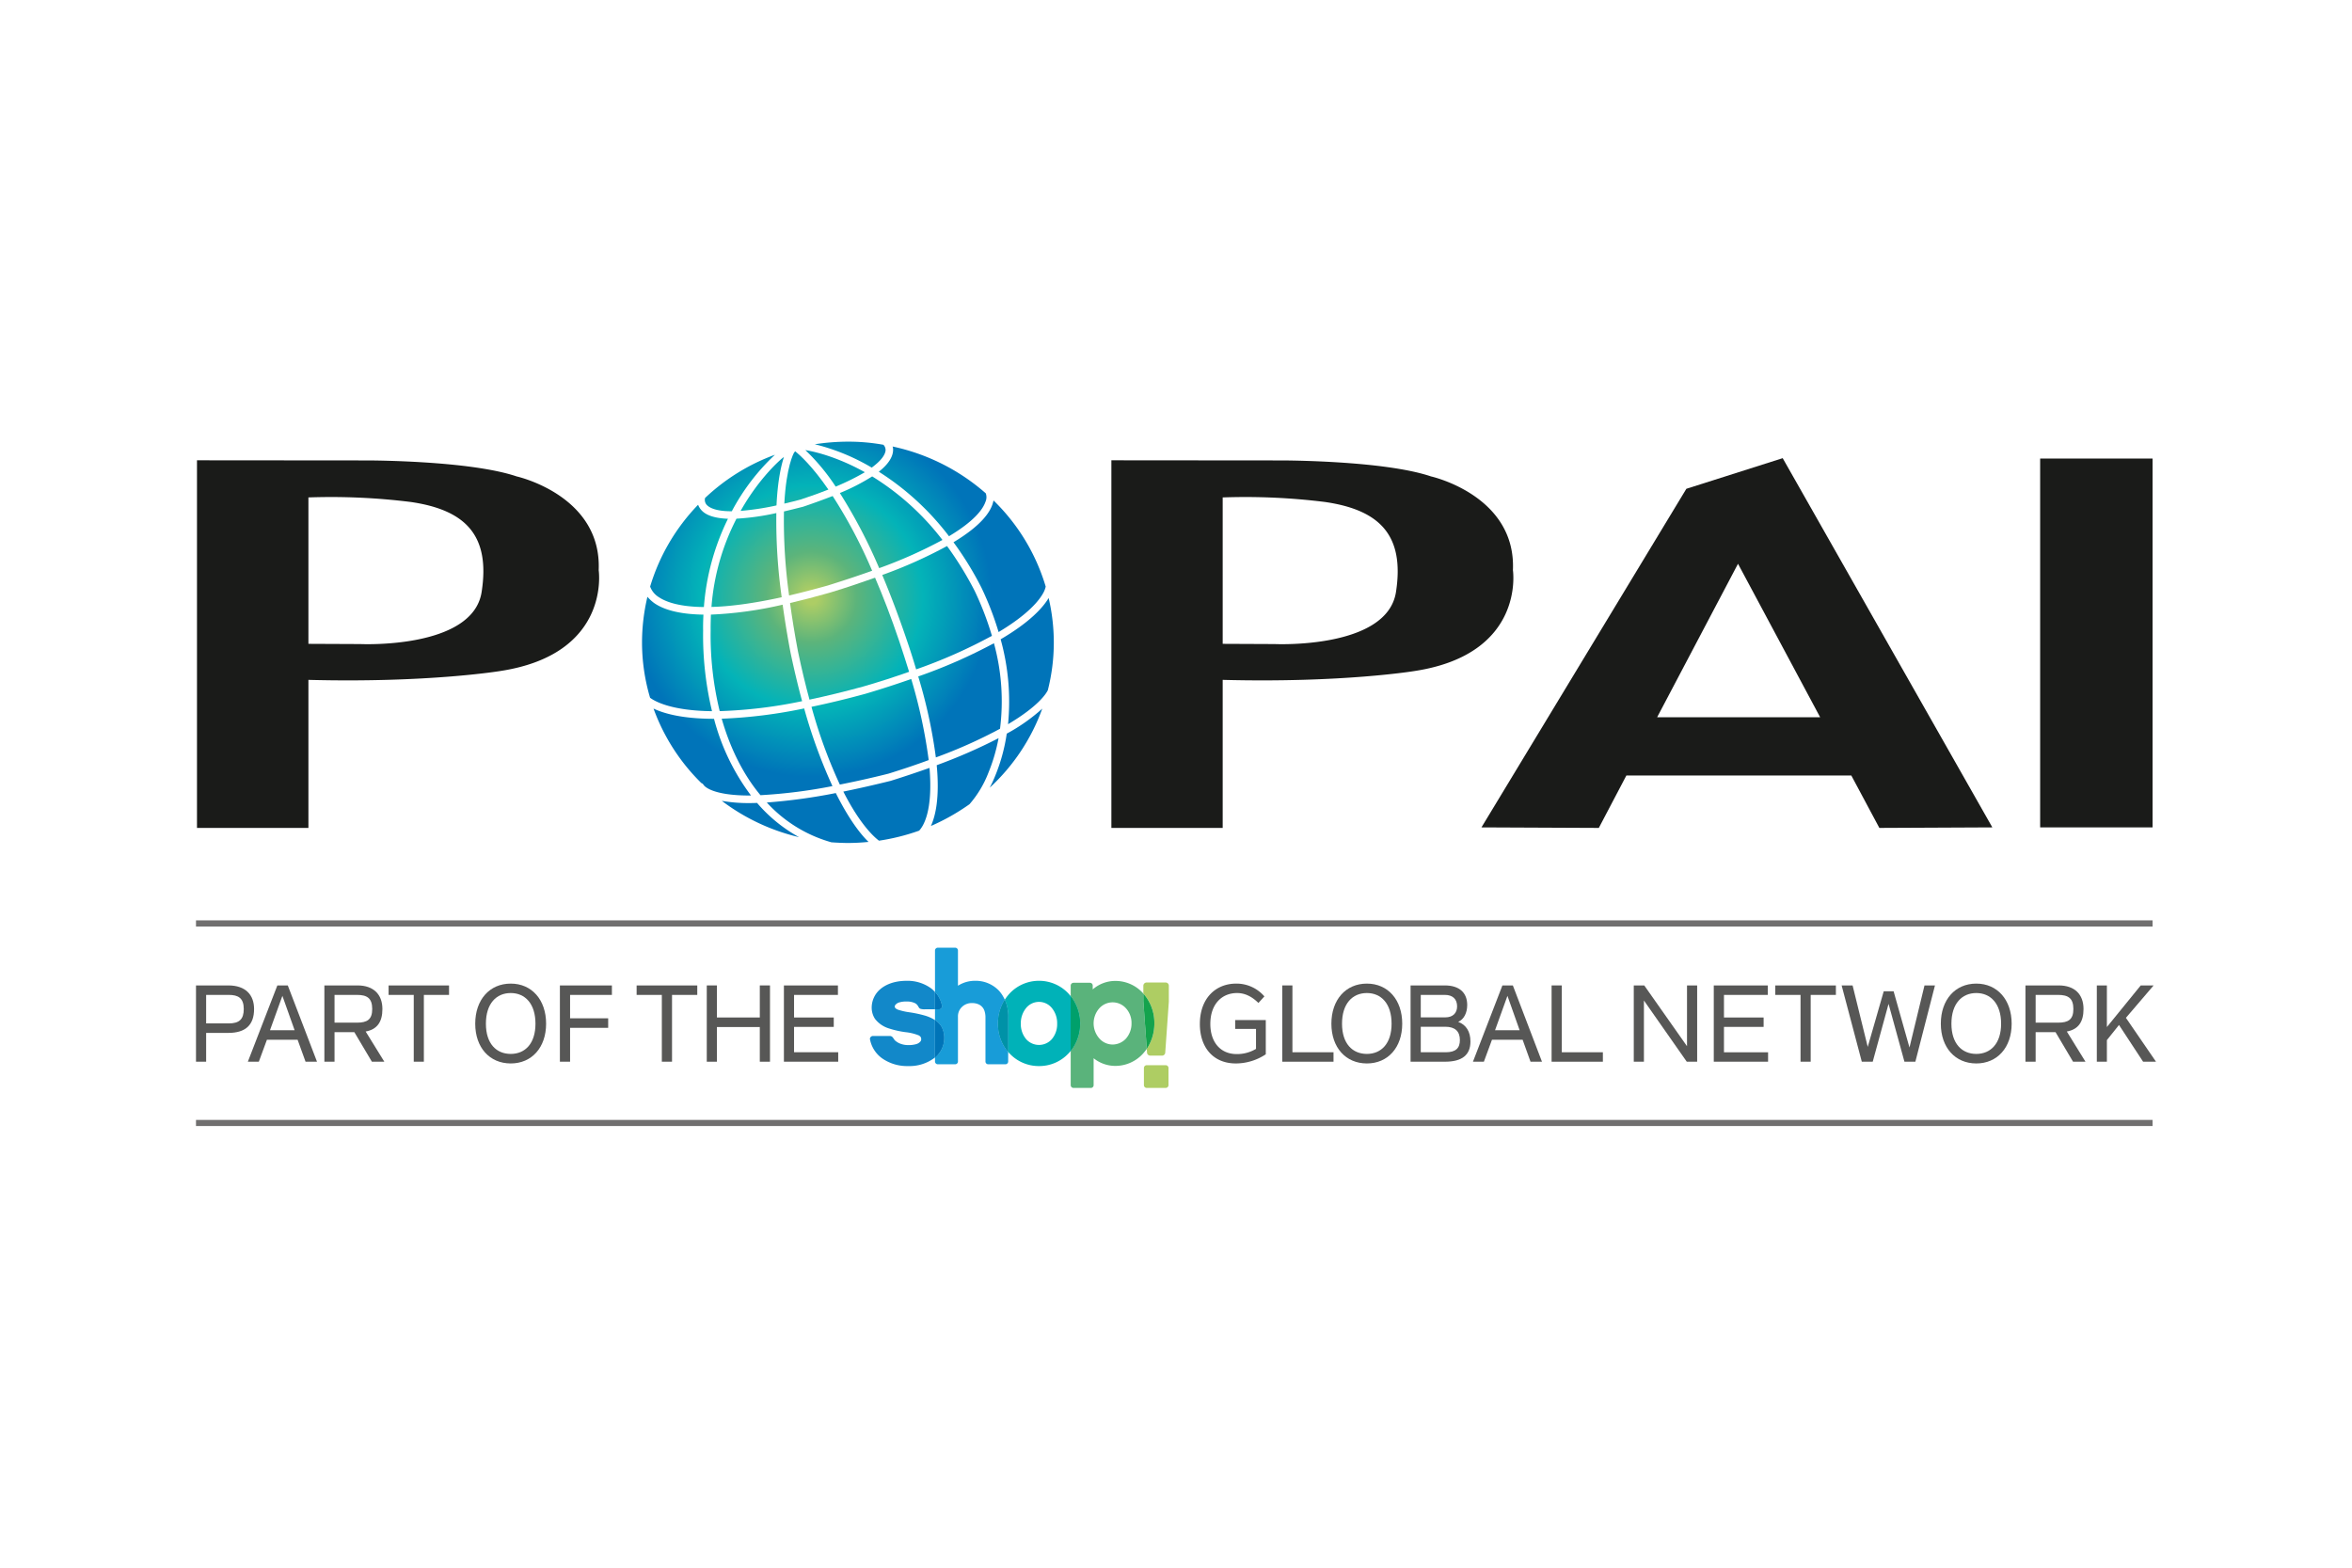 <svg id="Слой_1" data-name="Слой 1" xmlns="http://www.w3.org/2000/svg" xmlns:xlink="http://www.w3.org/1999/xlink" viewBox="0 0 900 600">
  <defs>
    <style>
      .cls-1 {
        fill: none;
      }

      .cls-2 {
        fill: #189cd8;
      }

      .cls-3 {
        fill: #00b2b8;
      }

      .cls-4 {
        fill: #0092a7;
      }

      .cls-5 {
        fill: #5ab37b;
      }

      .cls-6 {
        fill: #00a06b;
      }

      .cls-7 {
        fill: #aecd63;
      }

      .cls-8 {
        fill: #14a34d;
      }

      .cls-9 {
        fill: #1288c9;
      }

      .cls-10 {
        fill: #0074b8;
      }

      .cls-11 {
        fill: #575756;
      }

      .cls-12 {
        fill: #1a1b19;
      }

      .cls-13 {
        fill: #706f6f;
      }

      .cls-14 {
        fill: url(#New_Gradient_Swatch_1);
      }

      .cls-15 {
        fill: url(#New_Gradient_Swatch_1-2);
      }

      .cls-16 {
        fill: url(#New_Gradient_Swatch_1-3);
      }

      .cls-17 {
        fill: url(#New_Gradient_Swatch_1-4);
      }

      .cls-18 {
        fill: url(#New_Gradient_Swatch_1-5);
      }

      .cls-19 {
        fill: url(#New_Gradient_Swatch_1-6);
      }

      .cls-20 {
        fill: url(#New_Gradient_Swatch_1-7);
      }

      .cls-21 {
        fill: url(#New_Gradient_Swatch_1-8);
      }

      .cls-22 {
        fill: url(#New_Gradient_Swatch_1-9);
      }

      .cls-23 {
        fill: url(#New_Gradient_Swatch_1-10);
      }

      .cls-24 {
        fill: url(#New_Gradient_Swatch_1-11);
      }

      .cls-25 {
        fill: url(#New_Gradient_Swatch_1-12);
      }

      .cls-26 {
        fill: url(#New_Gradient_Swatch_1-13);
      }

      .cls-27 {
        fill: url(#New_Gradient_Swatch_1-14);
      }

      .cls-28 {
        fill: url(#New_Gradient_Swatch_1-15);
      }

      .cls-29 {
        fill: url(#New_Gradient_Swatch_1-16);
      }

      .cls-30 {
        fill: url(#New_Gradient_Swatch_1-17);
      }

      .cls-31 {
        fill: url(#New_Gradient_Swatch_1-18);
      }

      .cls-32 {
        fill: url(#New_Gradient_Swatch_1-19);
      }

      .cls-33 {
        fill: url(#New_Gradient_Swatch_1-20);
      }

      .cls-34 {
        fill: url(#New_Gradient_Swatch_1-21);
      }

      .cls-35 {
        fill: url(#New_Gradient_Swatch_1-22);
      }

      .cls-36 {
        fill: url(#New_Gradient_Swatch_1-23);
      }

      .cls-37 {
        fill: url(#New_Gradient_Swatch_1-24);
      }

      .cls-38 {
        fill: url(#New_Gradient_Swatch_1-25);
      }
    </style>
    <radialGradient id="New_Gradient_Swatch_1" data-name="New Gradient Swatch 1" cx="283.176" cy="101.53" r="79.81" gradientTransform="translate(66.381 141.069) scale(0.862)" gradientUnits="userSpaceOnUse">
      <stop offset="0.037" stop-color="#adcd65"/>
      <stop offset="0.252" stop-color="#5cb47b"/>
      <stop offset="0.62" stop-color="#03b3b8"/>
      <stop offset="1" stop-color="#0074b9"/>
    </radialGradient>
    <radialGradient id="New_Gradient_Swatch_1-2" cx="283.171" cy="101.499" r="79.827" xlink:href="#New_Gradient_Swatch_1"/>
    <radialGradient id="New_Gradient_Swatch_1-3" cx="283.208" cy="101.513" r="79.84" xlink:href="#New_Gradient_Swatch_1"/>
    <radialGradient id="New_Gradient_Swatch_1-4" cx="283.161" cy="101.504" r="79.849" xlink:href="#New_Gradient_Swatch_1"/>
    <radialGradient id="New_Gradient_Swatch_1-5" cx="283.186" cy="101.57" r="79.751" xlink:href="#New_Gradient_Swatch_1"/>
    <radialGradient id="New_Gradient_Swatch_1-6" cx="283.24" cy="101.48" r="79.902" xlink:href="#New_Gradient_Swatch_1"/>
    <radialGradient id="New_Gradient_Swatch_1-7" cx="283.182" cy="101.46" r="79.865" xlink:href="#New_Gradient_Swatch_1"/>
    <radialGradient id="New_Gradient_Swatch_1-8" cx="283.241" cy="101.507" r="79.781" xlink:href="#New_Gradient_Swatch_1"/>
    <radialGradient id="New_Gradient_Swatch_1-9" cx="283.152" cy="101.508" r="79.862" xlink:href="#New_Gradient_Swatch_1"/>
    <radialGradient id="New_Gradient_Swatch_1-10" cx="283.207" cy="101.709" r="80.011" xlink:href="#New_Gradient_Swatch_1"/>
    <radialGradient id="New_Gradient_Swatch_1-11" cx="283.199" cy="101.471" r="79.772" xlink:href="#New_Gradient_Swatch_1"/>
    <radialGradient id="New_Gradient_Swatch_1-12" cx="283.08" cy="101.476" r="79.911" xlink:href="#New_Gradient_Swatch_1"/>
    <radialGradient id="New_Gradient_Swatch_1-13" cx="283.202" cy="101.386" r="79.688" xlink:href="#New_Gradient_Swatch_1"/>
    <radialGradient id="New_Gradient_Swatch_1-14" cx="283.14" cy="101.524" r="79.87" xlink:href="#New_Gradient_Swatch_1"/>
    <radialGradient id="New_Gradient_Swatch_1-15" cx="283.22" cy="101.518" r="79.824" xlink:href="#New_Gradient_Swatch_1"/>
    <radialGradient id="New_Gradient_Swatch_1-16" cx="283.186" cy="101.486" r="79.87" xlink:href="#New_Gradient_Swatch_1"/>
    <radialGradient id="New_Gradient_Swatch_1-17" cx="283.196" cy="101.482" r="79.813" xlink:href="#New_Gradient_Swatch_1"/>
    <radialGradient id="New_Gradient_Swatch_1-18" cx="283.175" cy="101.575" r="79.8" xlink:href="#New_Gradient_Swatch_1"/>
    <radialGradient id="New_Gradient_Swatch_1-19" cx="283.144" cy="101.476" r="79.871" xlink:href="#New_Gradient_Swatch_1"/>
    <radialGradient id="New_Gradient_Swatch_1-20" cx="283.185" cy="101.529" r="79.837" xlink:href="#New_Gradient_Swatch_1"/>
    <radialGradient id="New_Gradient_Swatch_1-21" cx="283.175" cy="101.533" r="79.875" xlink:href="#New_Gradient_Swatch_1"/>
    <radialGradient id="New_Gradient_Swatch_1-22" cx="283.24" cy="101.508" r="79.782" xlink:href="#New_Gradient_Swatch_1"/>
    <radialGradient id="New_Gradient_Swatch_1-23" cx="283.213" cy="101.615" r="79.735" xlink:href="#New_Gradient_Swatch_1"/>
    <radialGradient id="New_Gradient_Swatch_1-24" cx="283.201" cy="101.479" r="79.858" xlink:href="#New_Gradient_Swatch_1"/>
    <radialGradient id="New_Gradient_Swatch_1-25" cx="283.192" cy="101.419" r="79.703" xlink:href="#New_Gradient_Swatch_1"/>
  </defs>
  <title>popai</title>
  <g>
    <g>
      <path class="cls-1" d="M425.728,383.626a6.909,6.909,0,0,0-5.121,2.333,8.712,8.712,0,0,0,.015,11.432,6.788,6.788,0,0,0,5.106,2.38,6.989,6.989,0,0,0,5.136-2.287,8.723,8.723,0,0,0,2.114-5.856,8.339,8.339,0,0,0-2.114-5.716A6.875,6.875,0,0,0,425.728,383.626Z"/>
      <path class="cls-1" d="M354.132,386.272a5.146,5.146,0,0,1-1.958-.18c-.61-.273-.657-.799-1.065-1.292a2.623,2.623,0,0,0-.986-.861,7.089,7.089,0,0,0-3.164-.634,9.167,9.167,0,0,0-3.022.399,2.932,2.932,0,0,0-1.347.94.915.915,0,0,0,.079,1.237,3.216,3.216,0,0,0,.986.572,24.669,24.669,0,0,0,4.306.978,43.868,43.868,0,0,1,5.826,1.229,14.807,14.807,0,0,1,3.993,1.762v-4.15h-3.648Z"/>
      <path class="cls-1" d="M397.571,383.446a6.512,6.512,0,0,0-4.885,2.302,9.208,9.208,0,0,0-2.068,6.084,8.917,8.917,0,0,0,2.052,5.895,6.56,6.56,0,0,0,9.803,0,8.833,8.833,0,0,0,2.051-5.895,9.124,9.124,0,0,0-2.067-6.084A6.513,6.513,0,0,0,397.571,383.446Z"/>
      <path class="cls-2" d="M384.48,382.616a13.004,13.004,0,0,0-2.177-3.398,12.297,12.297,0,0,0-9.286-3.836H373.002a12.038,12.038,0,0,0-6.436,1.887V365.782h0V363.77h0a1.084,1.084,0,0,0-1.049-1.066h-6.671a1.098,1.098,0,0,0-1.066,1.066h0v2.012h0v13.914a10.526,10.526,0,0,1,2.663,5.324v.032a1.038,1.038,0,0,1-.251.743,1.145,1.145,0,0,1-.892.478h-1.519v4.15c.188.141.313.235.501.368a7.259,7.259,0,0,1,1.973,2.208,8.821,8.821,0,0,1,1.018,4.314,9.623,9.623,0,0,1-3.493,7.423v1.543h0a1.085,1.085,0,0,0,1.066,1.057h6.671a1.071,1.071,0,0,0,1.049-1.057h0v-1.996h0V389.185a4.945,4.945,0,0,1,1.503-3.774,5.293,5.293,0,0,1,3.9-1.503,5.888,5.888,0,0,1,2.756.61,4.2,4.2,0,0,1,1.942,2.232,7.779,7.779,0,0,1,.423,2.435v17.092a1.064,1.064,0,0,0,1.066,1.057h6.561a1.064,1.064,0,0,0,1.065-1.057v-3.656a16.651,16.651,0,0,1-3.899-10.86A17.048,17.048,0,0,1,384.48,382.616Z"/>
      <path class="cls-3" d="M408.675,380.072a15.368,15.368,0,0,0-11.103-4.69h0a15.358,15.358,0,0,0-11.087,4.69,18.192,18.192,0,0,0-2.004,2.544,15.669,15.669,0,0,1,1.3,6.57v13.436c.22.258.47.516.705.751a15.316,15.316,0,0,0,11.087,4.643h0a15.298,15.298,0,0,0,11.103-4.643,14.312,14.312,0,0,0,1.033-1.143v-20.968C409.394,380.839,409.034,380.478,408.675,380.072Zm-6.201,17.656a6.56,6.56,0,0,1-9.803,0,8.917,8.917,0,0,1-2.052-5.895,9.208,9.208,0,0,1,2.068-6.084,6.336,6.336,0,0,1,9.771,0,9.124,9.124,0,0,1,2.067,6.084A8.833,8.833,0,0,1,402.473,397.727Z"/>
      <path class="cls-2" d="M384.48,382.616a17.048,17.048,0,0,0-2.599,9.146,16.651,16.651,0,0,0,3.899,10.86V389.185A15.669,15.669,0,0,0,384.48,382.616Z"/>
      <path class="cls-4" d="M384.48,382.616a17.048,17.048,0,0,0-2.599,9.146,16.651,16.651,0,0,0,3.899,10.86V389.185A15.669,15.669,0,0,0,384.48,382.616Z"/>
      <path class="cls-5" d="M437.504,383.235v-2.96c-.063-.023-.094-.086-.141-.172a14.246,14.246,0,0,0-10.523-4.674H426.824a13.159,13.159,0,0,0-8.691,3.249h0V377.19a1.068,1.068,0,0,0-1.065-1.05h-6.295a1.089,1.089,0,0,0-1.065,1.05v4.071a17.06,17.06,0,0,1,0,20.968v13.099a1.083,1.083,0,0,0,1.05,1.058h6.671a1.06,1.06,0,0,0,1.05-1.05V405.017a13.235,13.235,0,0,0,8.346,2.936h.015a14.29,14.29,0,0,0,10.523-4.69,19.055,19.055,0,0,0,1.457-1.832l-1.3-18.086C437.52,383.313,437.504,383.281,437.504,383.235Zm-6.639,14.25a6.989,6.989,0,0,1-5.136,2.287,6.788,6.788,0,0,1-5.106-2.38,8.712,8.712,0,0,1-.015-11.432,6.848,6.848,0,0,1,10.257-.046,8.339,8.339,0,0,1,2.114,5.716A8.723,8.723,0,0,1,430.864,397.484Z"/>
      <path class="cls-3" d="M409.708,381.261v20.968a17.06,17.06,0,0,0,0-20.968Z"/>
      <path class="cls-6" d="M409.708,381.261v20.968a17.06,17.06,0,0,0,0-20.968Z"/>
      <path class="cls-7" d="M446.038,407.679h-7.219a1.084,1.084,0,0,0-1.097,1.065v6.562a1.087,1.087,0,0,0,1.097,1.081h7.219a1.096,1.096,0,0,0,1.096-1.081v-6.562A1.094,1.094,0,0,0,446.038,407.679Z"/>
      <path class="cls-7" d="M446.038,376.031h-7.298a1.256,1.256,0,0,0-1.237,1.213v3.03a16.857,16.857,0,0,1,4.213,11.354,17.504,17.504,0,0,1-2.897,9.802l.094,1.449a1.243,1.243,0,0,0,1.252,1.143h4.479a1.218,1.218,0,0,0,1.237-1.143l1.378-19.535v-6.1A1.221,1.221,0,0,0,446.038,376.031Z"/>
      <path class="cls-8" d="M437.504,380.274v2.96c0,.046.016.079.016.11l1.3,18.086a17.504,17.504,0,0,0,2.897-9.802A16.857,16.857,0,0,0,437.504,380.274Z"/>
      <path class="cls-9" d="M357.78,404.281v-13.859a14.807,14.807,0,0,0-3.993-1.762,43.868,43.868,0,0,0-5.826-1.229,24.669,24.669,0,0,1-4.306-.978,3.216,3.216,0,0,1-.986-.572.915.915,0,0,1-.079-1.237,2.932,2.932,0,0,1,1.347-.94,9.167,9.167,0,0,1,3.022-.399,7.089,7.089,0,0,1,3.164.634,2.623,2.623,0,0,1,.986.861c.407.493.455,1.018,1.065,1.292a5.146,5.146,0,0,0,1.958.18h3.648v-6.577a8.806,8.806,0,0,0-1.785-1.628,15.341,15.341,0,0,0-9.051-2.686c-4.432,0-7.783,1.26-10.053,3.163a9.313,9.313,0,0,0-3.335,7,7.796,7.796,0,0,0,1.284,4.431,10.691,10.691,0,0,0,5.308,3.633,35.649,35.649,0,0,0,6.437,1.441,18.594,18.594,0,0,1,4.995,1.229,2.43,2.43,0,0,1,.752.666,1.978,1.978,0,0,1,.172.876,1.392,1.392,0,0,1-.329.815,3.333,3.333,0,0,1-1.676,1.01,10.701,10.701,0,0,1-2.991.344,8.247,8.247,0,0,1-3.445-.728,7.227,7.227,0,0,1-1.503-.971c-.767-.728-.861-1.746-2.083-1.793h-6.514a1.197,1.197,0,0,0-1.096,1.143c.016.031.016.063.031.094a11.566,11.566,0,0,0,4.682,7.344,16.644,16.644,0,0,0,9.944,2.936,15.928,15.928,0,0,0,9.819-2.959c.172-.102.297-.228.438-.322v-.454Z"/>
      <path class="cls-2" d="M361.273,397.312a8.821,8.821,0,0,0-1.018-4.314,7.259,7.259,0,0,0-1.973-2.208c-.188-.133-.313-.227-.501-.368v13.859h0v.454A9.623,9.623,0,0,0,361.273,397.312Z"/>
      <path class="cls-10" d="M361.273,397.312a8.821,8.821,0,0,0-1.018-4.314,7.259,7.259,0,0,0-1.973-2.208c-.188-.133-.313-.227-.501-.368v13.859h0v.454A9.623,9.623,0,0,0,361.273,397.312Z"/>
      <path class="cls-2" d="M359.3,386.272a1.145,1.145,0,0,0,.892-.478,1.038,1.038,0,0,0,.251-.743v-.024a10.52,10.52,0,0,0-2.663-5.332v6.577Z"/>
      <path class="cls-10" d="M359.3,386.272a1.145,1.145,0,0,0,.892-.478,1.038,1.038,0,0,0,.251-.743v-.024a10.52,10.52,0,0,0-2.663-5.332v6.577Z"/>
    </g>
    <g>
      <path class="cls-11" d="M97.221,386.179c0,6.201-3.351,9.145-9.866,9.145H78.884V406.348H75V377.151H87.355C93.996,377.151,97.221,380.776,97.221,386.179Zm-3.946,0c0-4.181-2.083-5.403-5.762-5.403H78.884v10.915h8.629C91.553,391.691,93.275,390.125,93.275,386.179Z"/>
      <path class="cls-11" d="M113.883,397.947H102.138L99.038,406.348H94.841l11.291-29.197h3.994L121.305,406.348h-4.385Zm-1.143-3.649-4.682-13.155-4.745,13.155Z"/>
      <path class="cls-11" d="M142.305,406.348l-6.717-11.314h-7.58V406.348h-3.883V377.151h12.7c6.045,0,9.505,3.398,9.505,9.028,0,4.932-2.02,7.822-6.405,8.613l7.141,11.557Zm-14.297-14.947h8.582c3.899,0,5.841-1.182,5.841-5.222,0-4.181-2.004-5.403-5.841-5.403h-8.582Z"/>
      <path class="cls-11" d="M171.824,380.776h-9.631V406.348h-3.868V380.776h-9.631v-3.625h23.13Z"/>
      <path class="cls-11" d="M181.846,391.8c0-9.168,5.496-15.346,13.592-15.346,8.034,0,13.53,6.178,13.53,15.346,0,9.122-5.496,15.214-13.53,15.214C187.342,407.013,181.846,400.922,181.846,391.8Zm23.051,0c0-7.688-3.994-11.736-9.459-11.736-5.528,0-9.505,4.048-9.505,11.736,0,7.642,3.977,11.565,9.505,11.565C200.903,403.365,204.897,399.442,204.897,391.8Z"/>
      <path class="cls-11" d="M218.144,380.776v8.957h14.579v3.641H218.144V406.348H214.245V377.151h19.903v3.625Z"/>
      <path class="cls-11" d="M266.814,380.776h-9.661V406.348h-3.9V380.776h-9.646v-3.625h23.207Z"/>
      <path class="cls-11" d="M294.641,377.151V406.348h-3.899v-13.272H274.331V406.348h-3.883V377.151h3.883v12.269h16.412V377.151Z"/>
      <path class="cls-11" d="M320.636,380.776H303.849v8.645h15.19v3.594H303.849v9.717h16.897V406.348H299.966V377.151H320.636Z"/>
      <path class="cls-11" d="M472.644,390.406h11.714v13.099a20.737,20.737,0,0,1-11.479,3.508c-8.644,0-13.749-6.146-13.749-15.08,0-9.835,6.028-15.48,13.921-15.48a14.081,14.081,0,0,1,10.774,4.901l-2.286,2.506c-2.615-2.576-5.309-3.797-8.174-3.797-5.732,0-10.226,4.142-10.226,11.846,0,6.726,3.664,11.517,10.116,11.517a14.12,14.12,0,0,0,7.36-1.988v-7.634h-7.971Z"/>
      <path class="cls-11" d="M510.274,402.73V406.348H490.668V377.151h3.883v25.58Z"/>
      <path class="cls-11" d="M509.459,391.8c0-9.168,5.497-15.346,13.577-15.346,8.033,0,13.53,6.178,13.53,15.346,0,9.122-5.497,15.214-13.53,15.214C514.956,407.013,509.459,400.922,509.459,391.8Zm23.036,0c0-7.688-3.994-11.736-9.458-11.736-5.512,0-9.506,4.048-9.506,11.736,0,7.642,3.994,11.565,9.506,11.565C528.501,403.365,532.495,399.442,532.495,391.8Z"/>
      <path class="cls-11" d="M552.852,377.151c5.606,0,8.581,2.811,8.581,7.493,0,3.069-1.3,5.512-3.445,6.459,3.023,1.12,4.682,3.688,4.682,7.509,0,5.151-3.179,7.735-9.74,7.735H539.761V377.151Zm-9.192,3.625v8.597h9.443c2.74,0,4.463-1.574,4.463-4.196,0-2.834-1.722-4.401-4.714-4.401Zm9.381,12.192H543.66v9.763h9.521c3.884,0,5.45-1.581,5.45-4.682C558.63,394.697,556.752,392.967,553.04,392.967Z"/>
      <path class="cls-11" d="M582.637,397.947h-11.729l-3.1,8.401h-4.181l11.274-29.197h3.994L590.044,406.348h-4.385Zm-1.143-3.649-4.666-13.155-4.745,13.155Z"/>
      <path class="cls-11" d="M613.345,402.73V406.348H593.724V377.151h3.899v25.58Z"/>
      <path class="cls-11" d="M649.424,377.151V406.348h-3.977l-16.396-23.427V406.348h-3.883V377.151h4.009l16.364,23.263V377.151Z"/>
      <path class="cls-11" d="M676.453,380.776H659.681v8.645h15.174v3.594h-15.174v9.717h16.881V406.348H655.782V377.151h20.67Z"/>
      <path class="cls-11" d="M702.51,380.776h-9.646V406.348h-3.884V380.776h-9.661v-3.625h23.191Z"/>
      <path class="cls-11" d="M740.423,377.151,732.921,406.348h-4.181l-6.076-22.142L716.605,406.348h-4.181l-7.72-29.197h4.196l5.795,23.529,6.122-21.297h3.774l6.077,21.532,5.747-23.764Z"/>
      <path class="cls-11" d="M742.662,391.8c0-9.168,5.496-15.346,13.576-15.346,8.018,0,13.53,6.178,13.53,15.346,0,9.122-5.512,15.214-13.53,15.214C748.158,407.013,742.662,400.922,742.662,391.8Zm23.066,0c0-7.688-4.04-11.736-9.49-11.736-5.496,0-9.521,4.048-9.521,11.736,0,7.642,4.025,11.565,9.521,11.565C761.688,403.365,765.728,399.442,765.728,391.8Z"/>
      <path class="cls-11" d="M793.258,406.348l-6.702-11.314h-7.611V406.348h-3.899V377.151H787.777c6.076,0,9.49,3.398,9.49,9.028,0,4.932-2.004,7.822-6.389,8.613L798.018,406.348Zm-14.313-14.947H787.511c3.93,0,5.872-1.182,5.872-5.222,0-4.181-2.02-5.403-5.872-5.403h-8.566Z"/>
      <path class="cls-11" d="M810.844,392.286l-4.636,5.794V406.348H802.356V377.151h3.852v15.926l12.951-15.926h4.932l-10.602,12.403L825,406.348h-4.933Z"/>
    </g>
    <g id="B_POP" data-name="B POP">
      <g>
        <path class="cls-12" d="M229.091,218.229c1.221-28.657-31.398-35.892-31.398-35.892-18.165-6.154-57.22-6.114-57.22-6.114L75.376,176.168V316.869h42.641V260.205c45.804,1.198,73.428-3.391,73.428-3.391C233.945,250.324,229.091,218.229,229.091,218.229Zm-44.802,8.394c-3.43,21.892-46.384,19.88-46.384,19.88l-19.888-.087V190.379a246.519,246.519,0,0,1,39.227,1.753C177.962,195.163,187.718,204.731,184.289,226.623Z"/>
        <path class="cls-12" d="M578.925,218.229c1.252-28.657-31.351-35.892-31.351-35.892-18.165-6.154-57.251-6.114-57.251-6.114l-65.05-.055V316.869h42.594V260.205c45.82,1.198,73.444-3.391,73.444-3.391C583.795,250.324,578.925,218.229,578.925,218.229Zm-44.756,8.394c-3.444,21.892-46.399,19.88-46.399,19.88l-19.903-.087V190.379a246.034,246.034,0,0,1,39.211,1.753C527.828,195.163,537.569,204.731,534.17,226.623Z"/>
        <path class="cls-12" d="M682.153,175.354l-36.863,11.721L566.883,316.666l44.912.203,10.538-20.059h86.081l10.727,20.059,43.235-.203Zm-48.044,99.156,30.944-58.739,31.429,58.739Z"/>
        <rect class="cls-12" x="780.668" y="175.502" width="43.017" height="141.164"/>
      </g>
    </g>
    <rect class="cls-13" x="75" y="352.252" width="748.684" height="2.365"/>
    <rect class="cls-13" x="75" y="428.624" width="748.684" height="2.341"/>
    <g>
      <path class="cls-14" d="M358.11,289.888a185.457,185.457,0,0,0,24.554-10.977,83.942,83.942,0,0,0-2.334-32.736,198.928,198.928,0,0,1-28.97,12.723A191.624,191.624,0,0,1,358.11,289.888Z"/>
      <path class="cls-15" d="M252.173,228.596c2.662,1.77,7.704,3.641,17.178,3.735a91.912,91.912,0,0,1,9.208-33.786c-4.932-.188-8.346-1.26-10.178-3.304a6.924,6.924,0,0,1-1.253-2.051,76.735,76.735,0,0,0-18.353,31.311A8.049,8.049,0,0,0,252.173,228.596Z"/>
      <path class="cls-16" d="M269.242,300.434c.156.228,2.849,4.127,18.134,4.033a84.375,84.375,0,0,1-14.156-29.362c-12.246,0-19.277-2.068-23.145-3.915a76.376,76.376,0,0,0,18.29,28.501A1.551,1.551,0,0,1,269.242,300.434Z"/>
      <path class="cls-17" d="M302.502,249.807c-1.268-6.655-2.223-12.723-3.022-18.377a146.729,146.729,0,0,1-27.452,3.797c-.047,1.95-.125,3.954-.094,6.037a122.26,122.26,0,0,0,3.461,30.904,180.355,180.355,0,0,0,31.537-3.813Q304.632,259.876,302.502,249.807Z"/>
      <path class="cls-18" d="M276.163,275.074c3.288,11.462,8.299,21.43,14.83,29.267a198.213,198.213,0,0,0,27.545-3.476A200.566,200.566,0,0,1,307.717,271.135,188.683,188.683,0,0,1,276.163,275.074Z"/>
      <path class="cls-19" d="M269.053,241.28c-.046-2.083.031-4.095.11-6.045-9.693-.141-15.456-2.067-18.822-4.416a15.195,15.195,0,0,1-2.6-2.412,76.293,76.293,0,0,0-2.067,17.445,74.423,74.423,0,0,0,3.085,21.204c1.785,1.338,8.033,4.956,23.693,5.136A124.93,124.93,0,0,1,269.053,241.28Z"/>
      <path class="cls-20" d="M331.19,265.521c-7.517,2.068-14.375,3.68-20.67,5.004a190.63,190.63,0,0,0,10.852,29.753c5.638-1.119,11.76-2.451,18.588-4.173,5.653-1.753,10.758-3.476,15.409-5.199a196.864,196.864,0,0,0-6.687-31.037C343.358,261.732,337.58,263.626,331.19,265.521Z"/>
      <path class="cls-21" d="M336.28,180.545a102.723,102.723,0,0,1,26.856,24.687c9.584-5.755,12.919-10.226,13.937-13.131a4.394,4.394,0,0,0,.141-3.288,78.995,78.995,0,0,0-35.657-17.923,3.66,3.66,0,0,1,.188,1.058C341.824,174.727,339.975,177.632,336.28,180.545Z"/>
      <path class="cls-22" d="M364.859,207.534a123.515,123.515,0,0,1,10.68,17.366,116.303,116.303,0,0,1,6.577,17.006c11.4-6.812,15.659-12.237,17.179-15.127a8.661,8.661,0,0,0,.845-2.279,76.359,76.359,0,0,0-19.95-32.947,3.44,3.44,0,0,1-.11.383C379.172,195.985,375.319,201.231,364.859,207.534Z"/>
      <path class="cls-23" d="M338.848,172.558a2.831,2.831,0,0,0-.814-2.333.907.907,0,0,1-.126-.023,75.98,75.98,0,0,0-13.436-1.167,84.396,84.396,0,0,0-12.684.994,80.408,80.408,0,0,1,21.782,8.941C337.674,175.949,338.661,173.803,338.848,172.558Z"/>
      <path class="cls-24" d="M270.525,193.323c.924.932,3.289,2.38,9.506,2.348a82.471,82.471,0,0,1,16.505-21.625,77.563,77.563,0,0,0-26.731,16.537A2.818,2.818,0,0,0,270.525,193.323Z"/>
      <path class="cls-25" d="M382.899,244.678a88.923,88.923,0,0,1,2.834,32.494c11.541-6.828,14.579-11.667,15.221-13.006a73.861,73.861,0,0,0,2.287-18.314,74.727,74.727,0,0,0-1.973-16.975C399.075,232.558,394.048,238.149,382.899,244.678Z"/>
      <path class="cls-26" d="M319.775,186.245a91.712,91.712,0,0,0,11.165-5.512c-11.134-6.217-20.076-8.042-22.769-8.464A78.547,78.547,0,0,1,319.775,186.245Z"/>
      <path class="cls-27" d="M299.982,174.899l-.658.493c-.156.126-8.472,6.945-15.925,20.139a102.214,102.214,0,0,0,13.733-2.091C297.585,183.873,298.932,178.055,299.982,174.899Z"/>
      <path class="cls-28" d="M382.1,282.52a205.644,205.644,0,0,1-23.661,10.343c1.143,12.214-.392,19.23-2.224,23.27a82.254,82.254,0,0,0,14.767-8.338,40.371,40.371,0,0,0,7.219-12.011A66.98,66.98,0,0,0,382.1,282.52Z"/>
      <path class="cls-29" d="M333.727,218.441a188.355,188.355,0,0,0-15.111-28.594c-3.398,1.308-7.125,2.685-11.275,4.087-2.568.658-5.042,1.276-7.359,1.817a207.689,207.689,0,0,0,1.973,32.165c4.51-1.057,9.411-2.317,14.767-3.82C323.016,222.128,328.638,220.265,333.727,218.441Z"/>
      <path class="cls-30" d="M297.069,196.361a93.736,93.736,0,0,1-15.253,2.153,88.017,88.017,0,0,0-9.568,33.778c6.749-.156,15.534-1.237,26.871-3.711A210.422,210.422,0,0,1,297.069,196.361Z"/>
      <path class="cls-31" d="M355.682,293.897c-4.572,1.613-9.505,3.289-14.939,4.98-6.577,1.621-12.574,2.983-18.04,4.087,6.437,12.668,11.855,17.46,13.64,18.791a81.019,81.019,0,0,0,15.362-3.836C353.302,316.243,357.06,310.496,355.682,293.897Z"/>
      <path class="cls-32" d="M379.783,299.33c-.329.729-.705,1.426-1.05,2.13a76.308,76.308,0,0,0,20.092-30.239,69.685,69.685,0,0,1-13.592,9.568A68.416,68.416,0,0,1,379.783,299.33Z"/>
      <path class="cls-33" d="M302.315,230.796c.767,5.629,1.753,11.76,3.022,18.478,1.41,6.733,2.898,12.911,4.416,18.494,6.248-1.323,13.123-2.975,20.655-5.042,6.405-1.855,12.168-3.743,17.46-5.606-1.143-3.711-2.396-7.602-3.789-11.768-3.101-9.176-6.202-17.21-9.239-24.257-5.184,1.84-10.899,3.79-17.304,5.732C312.071,228.393,306.997,229.692,302.315,230.796Z"/>
      <path class="cls-34" d="M360.631,206.657a99.954,99.954,0,0,0-26.887-24.32,80.249,80.249,0,0,1-12.371,6.358,200.778,200.778,0,0,1,15.049,28.751A175.576,175.576,0,0,0,360.631,206.657Z"/>
      <path class="cls-35" d="M346.788,244.389c1.425,4.142,2.677,8.049,3.774,11.8a195.55,195.55,0,0,0,29.001-12.841,117.266,117.266,0,0,0-6.592-17.179,130.05,130.05,0,0,0-10.586-17.186,176.242,176.242,0,0,1-24.789,11.079C340.586,227.21,343.687,235.275,346.788,244.389Z"/>
      <path class="cls-36" d="M289.693,307.301c-.971.039-1.942.063-2.882.063a58.642,58.642,0,0,1-10.617-.861,79.13,79.13,0,0,0,29.581,13.906A57.853,57.853,0,0,1,289.693,307.301Z"/>
      <path class="cls-37" d="M319.822,303.527A218.93,218.93,0,0,1,293.42,307.145a52.888,52.888,0,0,0,24.742,15.236c2.099.133,4.197.251,6.311.251,2.631,0,5.278-.156,7.877-.407C329.092,319.101,324.63,313.158,319.822,303.527Z"/>
      <path class="cls-38" d="M316.988,187.373c-6.139-8.895-10.758-13.099-12.731-14.657l-.501.673c-.016.063-2.882,5.082-3.634,19.356,1.989-.454,4.135-.986,6.389-1.605C310.474,189.847,313.918,188.57,316.988,187.373Z"/>
    </g>
  </g>
</svg>
